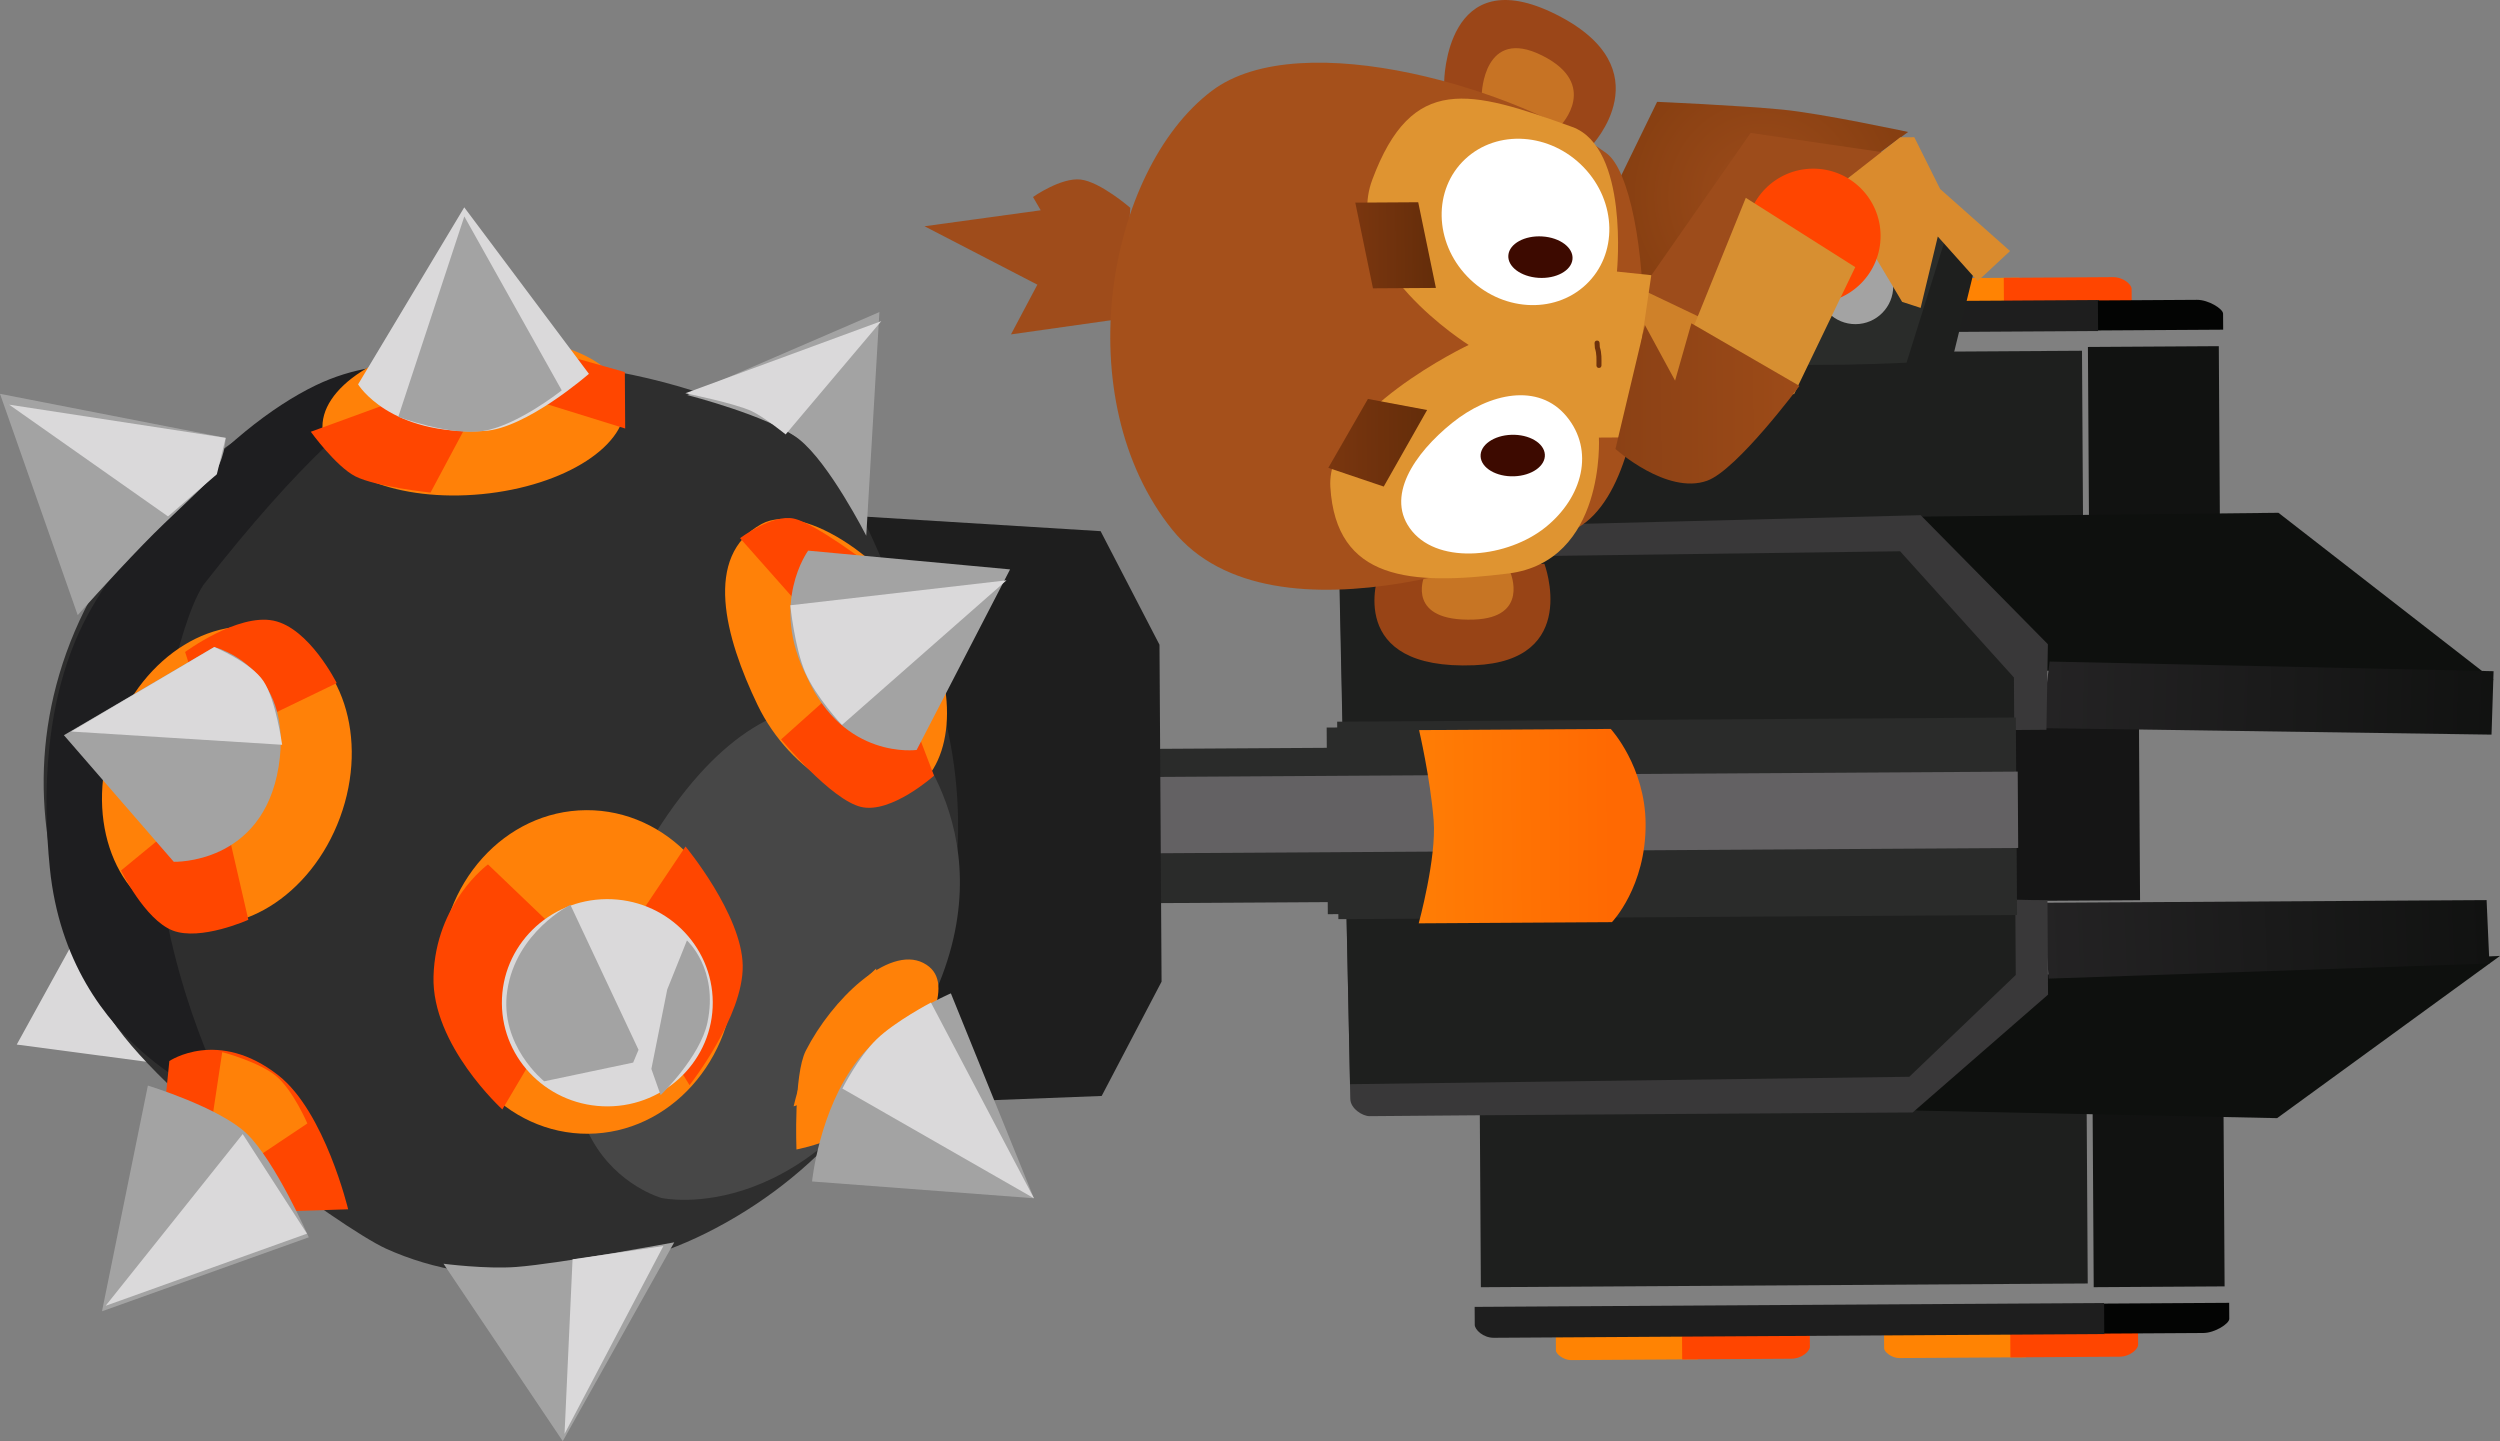 <svg version="1.1" xmlns="http://www.w3.org/2000/svg" xmlns:xlink="http://www.w3.org/1999/xlink" width="248.947" height="143.508" viewBox="0,0,248.947,143.508"><rect x="0" y="0" width="248.947" height="143.508" fill="#808080" stroke="none"/><defs><linearGradient x1="319.082" y1="203.022" x2="363.276" y2="201.049" gradientUnits="userSpaceOnUse" id="color-1"><stop offset="0" stop-color="#242324"/><stop offset="1" stop-color="#111211"/></linearGradient><linearGradient x1="319.514" y1="176.83" x2="363.728" y2="178.258" gradientUnits="userSpaceOnUse" id="color-2"><stop offset="0" stop-color="#242324"/><stop offset="1" stop-color="#111211"/></linearGradient><linearGradient x1="257.047" y1="190.584" x2="275.978" y2="190.468" gradientUnits="userSpaceOnUse" id="color-3"><stop offset="0" stop-color="#ff7d05"/><stop offset="1" stop-color="#ff6902"/></linearGradient><radialGradient cx="291.111" cy="127.802" r="14.459" gradientUnits="userSpaceOnUse" id="color-4"><stop offset="0" stop-color="#9d4c1b"/><stop offset="1" stop-color="#873f11"/></radialGradient><linearGradient x1="247.78" y1="152.38" x2="257.653" y2="152.319" gradientUnits="userSpaceOnUse" id="color-5"><stop offset="0" stop-color="#7a360f"/><stop offset="1" stop-color="#642d0a"/></linearGradient><linearGradient x1="250.507" y1="132.712" x2="258.481" y2="132.663" gradientUnits="userSpaceOnUse" id="color-6"><stop offset="0" stop-color="#7a360f"/><stop offset="1" stop-color="#642d0a"/></linearGradient><linearGradient x1="276.36" y1="148.481" x2="294.721" y2="148.367" gradientUnits="userSpaceOnUse" id="color-7"><stop offset="0" stop-color="#8b4115"/><stop offset="1" stop-color="#9d4b18"/></linearGradient></defs><g transform="translate(-115.523,-108.262)"><g data-paper-data="{&quot;isPaintingLayer&quot;:true}" fill-rule="nonzero" stroke-linejoin="miter" stroke-miterlimit="10" stroke-dasharray="" stroke-dashoffset="0" style="mix-blend-mode: normal"><path d="M302.39,123.702l-12.192,-1.853l-11.034,15.491l-2.521,-10.939l3.894,-7.999c0,0 8.131,0.356 12.416,0.768c3.961,0.381 12.578,2.233 12.578,2.233z" fill="none" stroke="#793813" stroke-width="0" stroke-linecap="round"/><path d="M227.387,139.974l-11.193,1.588l2.628,-4.953l-11.238,-5.817l11.572,-1.59l-0.768,-1.324c0,0 2.779,-1.956 4.736,-1.738c1.957,0.218 4.954,2.818 4.954,2.818z" fill="none" stroke="#793813" stroke-width="0" stroke-linecap="round"/><path d="M259.331,116.423c0,0 0.095,-12.278 11.161,-6.714c10.834,5.447 3.498,13.08 3.498,13.08z" fill="none" stroke="#793813" stroke-width="0" stroke-linecap="round"/><path d="M232.264,161.02c-10.498,-13.049 -6.576,-35.745 3.908,-43.695c8.939,-6.778 30.938,-0.008 39.342,6.213c4.526,3.351 6.136,31.911 -2.809,37.232c-3.199,1.903 -30.312,12.84 -40.441,0.249z" fill="none" stroke="#793813" stroke-width="0" stroke-linecap="round"/><path d="M312.458,136.259l-3.971,-4.445l-1.709,7.109l-1.844,-0.602l-6.73,-11.263l6.541,-5.123l1.402,-0.009l2.573,5.155l6.961,6.179z" fill="none" stroke="#793813" stroke-width="0" stroke-linecap="round"/><path d="M130.235,214.008l-13.045,-1.73l5.908,-10.717z" fill="none" stroke="#292929" stroke-width="0" stroke-linecap="round"/><path d="M125.671,208.158c-5.389,-10.866 -7.523,-21.604 -4.247,-32.73c3.467,-11.774 12.292,-21.249 23.802,-26.957c15.947,-7.908 38.484,-3.663 49.65,3.3c5.838,3.64 8.15,12.287 11.341,18.721c11.091,22.365 1.933,49.496 -20.455,60.598c-9.713,4.817 -22.244,5.869 -31.82,1.502c-4.409,-2.01 -24.207,-16.24 -28.271,-24.434z" fill="none" stroke="#292929" stroke-width="0" stroke-linecap="butt"/><path d="M207.463,204.149c3.478,1.77 0.211,7 -2.383,12.098c-2.594,5.099 -10.247,6.478 -10.247,6.478c0,0 -0.29,-7.435 0.928,-9.829c2.594,-5.099 8.223,-10.517 11.702,-8.748z" fill="none" stroke="#292929" stroke-width="0" stroke-linecap="butt"/><path d="M182.664,231.97l-11.102,19.801l-11.876,-17.668c0,0 4.198,0.551 7.244,0.322c4.333,-0.327 15.735,-2.455 15.735,-2.455z" fill="none" stroke="#292929" stroke-width="0" stroke-linecap="round"/><path d="M183.955,147.6l19.139,-8.265l-1.311,22.275c0,0 -3.684,-7.245 -6.705,-9.619c-2.918,-2.293 -11.122,-4.392 -11.122,-4.392z" fill="none" stroke="#292929" stroke-width="0" stroke-linecap="round"/><path d="M123.262,169.517l-7.739,-22.039l22.475,4.387c0,0 -0.083,2.357 -1.445,3.949c-1.213,1.418 -4.033,3.833 -6.763,6.655c-3.33,3.443 -6.528,7.047 -6.528,7.047z" fill="none" stroke="#292929" stroke-width="0" stroke-linecap="round"/><path d="M143.843,228.888l-11.928,-10.287l0.472,-4.682c0,0 4.848,-3.298 10.871,1.437c4.609,3.623 6.934,13.326 6.934,13.326z" fill="none" stroke="#292929" stroke-width="0" stroke-linecap="round"/><path d="M146.273,231.47l-20.593,7.368l4.568,-22.476c0,0 7.104,2.167 9.839,4.781c2.845,2.719 6.186,10.327 6.186,10.327z" fill="none" stroke="#292929" stroke-width="0" stroke-linecap="round"/><path d="M196.386,225.911c0,0 0.706,-7.087 4.529,-12.054c3.116,-4.05 9.295,-6.678 9.295,-6.678l8.272,20.406z" fill="none" stroke="#292929" stroke-width="0" stroke-linecap="round"/><path d="M195.864,175.646c-3.748,-7.288 0.134,-12.552 0.134,-12.552l20.106,1.868l-9.303,17.98c0,0 -7.263,1.001 -10.938,-7.296z" fill="none" stroke="#292929" stroke-width="0" stroke-linecap="round"/><path d="M151.181,146.534l10.572,-17.625l12.413,16.579c0,0 -6.264,5.473 -10.439,5.69c-9.459,0.491 -12.546,-4.643 -12.546,-4.643z" fill="none" stroke="#292929" stroke-width="0" stroke-linecap="round"/><path d="M283.937,138.534l-14.12,0.087c0,0 -0.006,-1.01 -0.009,-1.444c-0.002,-0.356 0.751,-0.977 1.494,-0.981c2.157,-0.013 12.62,-0.078 12.62,-0.078z" data-paper-data="{&quot;index&quot;:null}" fill="none" stroke="#292929" stroke-width="0" stroke-linecap="butt"/><path d="M293.225,136.061c1.103,-0.007 1.874,0.764 1.876,1.16c0.003,0.408 0.008,1.244 0.008,1.244l-12.724,0.078l-0.015,-2.416c0,0 8.605,-0.053 10.855,-0.067z" data-paper-data="{&quot;index&quot;:null}" fill="none" stroke="#292929" stroke-width="0" stroke-linecap="butt"/><path d="M316.622,138.333l-14.12,0.087c0,0 -0.006,-1.01 -0.009,-1.444c-0.002,-0.356 0.751,-0.977 1.494,-0.981c2.157,-0.013 12.62,-0.078 12.62,-0.078z" data-paper-data="{&quot;index&quot;:null}" fill="none" stroke="#292929" stroke-width="0" stroke-linecap="butt"/><path d="M327.786,137.02c0.003,0.409 0.008,1.244 0.008,1.244l-12.724,0.078l-0.015,-2.416c0,0 8.605,-0.053 10.855,-0.067c1.103,-0.007 1.874,0.764 1.876,1.16z" data-paper-data="{&quot;index&quot;:null}" fill="none" stroke="#292929" stroke-width="0" stroke-linecap="butt"/><path d="M334.295,138.118c1.146,-0.007 2.596,0.899 2.599,1.379c0.003,0.514 0.01,1.594 0.01,1.594l-12.655,0.078l-0.018,-2.989c0,0 7.806,-0.048 10.064,-0.062z" data-paper-data="{&quot;index&quot;:null}" fill="none" stroke="#292929" stroke-width="0" stroke-linecap="butt"/><path d="M262.344,142.772l0.116,18.761" data-paper-data="{&quot;index&quot;:null}" fill="none" stroke="#292929" stroke-width="0" stroke-linecap="round"/><path d="M261.355,142.568l75.9,-0.468z" data-paper-data="{&quot;index&quot;:null}" fill="none" stroke="#292929" stroke-width="0" stroke-linecap="round"/><path d="M337.019,160.284l-0.111,-17.971" data-paper-data="{&quot;index&quot;:null}" fill="none" stroke="#292929" stroke-width="0" stroke-linecap="round"/><path d="M324.448,141.226l-62.558,19.937c0,0 -0.128,-20.795 -0.132,-21.345c-0.003,-0.467 0.812,-1.301 1.885,-1.307c6.079,-0.037 60.786,-0.375 60.786,-0.375z" data-paper-data="{&quot;index&quot;:null}" fill="none" stroke="#292929" stroke-width="0" stroke-linecap="butt"/><path d="M284.585,243.62c0,0 -10.463,0.064 -12.62,0.078c-0.744,0.005 -1.504,-0.607 -1.506,-0.963c-0.003,-0.434 -0.009,-1.444 -0.009,-1.444l14.12,-0.087z" fill="none" stroke="#292929" stroke-width="0" stroke-linecap="butt"/><path d="M293.888,243.562c-2.25,0.014 -10.855,0.067 -10.855,0.067l-0.015,-2.416l12.724,-0.078c0,0 0.005,0.836 0.008,1.244c0.002,0.396 -0.758,1.176 -1.862,1.183z" fill="none" stroke="#292929" stroke-width="0" stroke-linecap="butt"/><path d="M317.27,243.418c0,0 -10.463,0.064 -12.62,0.078c-0.744,0.005 -1.504,-0.607 -1.506,-0.963c-0.003,-0.434 -0.009,-1.444 -0.009,-1.444l14.12,-0.087z" fill="none" stroke="#292929" stroke-width="0" stroke-linecap="butt"/><path d="M326.572,243.361c-2.25,0.014 -10.855,0.067 -10.855,0.067l-0.015,-2.416l12.724,-0.078c0,0 0.005,0.836 0.008,1.244c0.002,0.396 -0.758,1.176 -1.862,1.183z" fill="none" stroke="#292929" stroke-width="0" stroke-linecap="butt"/><path d="M328.627,197.902l-13.189,0.081l-0.113,-18.31l13.189,-0.081z" fill="none" stroke="#292929" stroke-width="0" stroke-linecap="butt"/><path d="M334.929,241c-2.258,0.014 -10.064,0.062 -10.064,0.062l-0.018,-2.989l12.655,-0.078c0,0 0.007,1.081 0.01,1.594c0.003,0.481 -1.436,1.404 -2.582,1.411z" fill="none" stroke="#292929" stroke-width="0" stroke-linecap="butt"/><path d="M262.81,218.471l0.116,18.761" fill="none" stroke="#292929" stroke-width="0" stroke-linecap="round"/><path d="M337.84,236.981l-75.9,0.468z" fill="none" stroke="#292929" stroke-width="0" stroke-linecap="round"/><path d="M337.069,218.804l0.111,17.971" fill="none" stroke="#292929" stroke-width="0" stroke-linecap="round"/><path d="M358.296,208.764l-16.021,10.842l-36.343,-0.764l13.214,-13.533z" fill="none" stroke="#292929" stroke-width="0" stroke-linecap="round"/><path d="M319.223,175.05l-14.414,-15.323l37.599,-0.402l16.434,11.411z" data-paper-data="{&quot;index&quot;:null}" fill="none" stroke="#292929" stroke-width="0" stroke-linecap="round"/><path d="M363.417,204.206l-43.886,1.505l-0.6,-7.553l44.204,-0.266z" fill="none" stroke="#292929" stroke-width="0" stroke-linecap="butt"/><path d="M363.626,181.416l-44.83,-0.648l0.823,-6.63l44.212,0.962z" data-paper-data="{&quot;index&quot;:null}" fill="none" stroke="#292929" stroke-width="0" stroke-linecap="butt"/><path d="M251.906,219.408c-0.678,0.009 -1.904,-0.735 -1.924,-1.725c-0.101,-4.98 -0.921,-45.346 -1.113,-54.764c-0.025,-1.254 1.194,-1.976 2.678,-1.996c6.728,-0.092 55.235,-1.359 55.235,-1.359l12.666,12.85l-0.146,8.519l-5.469,0.041l0.341,16.828l5.232,0.124l0.058,9.38l-13.479,11.735c0,0 -49.323,0.302 -54.08,0.368z" fill="none" stroke="#292929" stroke-width="0" stroke-linecap="round"/><path d="M250.111,198.076l-20.482,0.126l-0.095,-15.362l20.482,-0.126z" fill="none" stroke="#292929" stroke-width="0" stroke-linecap="butt"/><path d="M325.064,241.103c0,0 -54.707,0.337 -60.786,0.375c-1.073,0.007 -1.898,-0.817 -1.901,-1.284c-0.003,-0.549 -0.132,-21.345 -0.132,-21.345l62.799,19.165z" fill="none" stroke="#292929" stroke-width="0" stroke-linecap="butt"/><path d="M171.756,157.863l53.365,3.292l5.863,11.309l0.207,33.55l-5.964,11.382l-52.126,2.011z" fill="none" stroke="#292929" stroke-width="0" stroke-linecap="round"/><path d="M283.937,138.534l-14.12,0.087c0,0 -0.006,-1.01 -0.009,-1.444c-0.002,-0.356 0.751,-0.977 1.494,-0.981c2.157,-0.013 12.62,-0.078 12.62,-0.078z" data-paper-data="{&quot;index&quot;:null}" fill="#ff8303" stroke="none" stroke-width="0" stroke-linecap="butt"/><path d="M293.225,136.061c1.103,-0.007 1.874,0.764 1.876,1.16c0.003,0.408 0.008,1.244 0.008,1.244l-12.724,0.078l-0.015,-2.416c0,0 8.605,-0.053 10.855,-0.067z" data-paper-data="{&quot;index&quot;:null}" fill="#ff4500" stroke="none" stroke-width="0" stroke-linecap="butt"/><path d="M316.622,138.333l-14.12,0.087c0,0 -0.006,-1.01 -0.009,-1.444c-0.002,-0.356 0.751,-0.977 1.494,-0.981c2.157,-0.013 12.62,-0.078 12.62,-0.078z" data-paper-data="{&quot;index&quot;:null}" fill="#ff8303" stroke="none" stroke-width="0" stroke-linecap="butt"/><path d="M327.786,137.02c0.003,0.409 0.008,1.244 0.008,1.244l-12.724,0.078l-0.015,-2.416c0,0 8.605,-0.053 10.855,-0.067c1.103,-0.007 1.874,0.764 1.876,1.16z" data-paper-data="{&quot;index&quot;:null}" fill="#ff4500" stroke="none" stroke-width="0" stroke-linecap="butt"/><path d="M322.952,160.568l-60.43,0.372l-0.107,-17.379l60.43,-0.372z" data-paper-data="{&quot;index&quot;:null}" fill="#1e1f1e" stroke="none" stroke-width="0" stroke-linecap="butt"/><path d="M336.584,161.472l-13.034,0.08l-0.115,-18.739l13.034,-0.08z" data-paper-data="{&quot;index&quot;:null}" fill="#111211" stroke="none" stroke-width="0" stroke-linecap="butt"/><path d="M277.861,161.044l-0.111,-17.971" data-paper-data="{&quot;index&quot;:null}" fill="none" stroke="#515151" stroke-width="0" stroke-linecap="round"/><path d="M289.709,160.773l-0.111,-17.971" data-paper-data="{&quot;index&quot;:null}" fill="none" stroke="#515151" stroke-width="0" stroke-linecap="round"/><path d="M302.151,160.894l-0.11,-17.774" data-paper-data="{&quot;index&quot;:null}" fill="none" stroke="#515151" stroke-width="0" stroke-linecap="round"/><path d="M323.765,142.986l0.114,18.564" data-paper-data="{&quot;index&quot;:null}" fill="none" stroke="#515151" stroke-width="0" stroke-linecap="round"/><path d="M265.818,161.71l-0.11,-17.774" data-paper-data="{&quot;index&quot;:null}" fill="none" stroke="#515151" stroke-width="0" stroke-linecap="round"/><path d="M288.921,161.173l-0.116,-18.761" data-paper-data="{&quot;index&quot;:null}" fill="none" stroke="#070707" stroke-width="0" stroke-linecap="round"/><path d="M300.773,161.495l-0.116,-18.761" data-paper-data="{&quot;index&quot;:null}" fill="none" stroke="#070707" stroke-width="0" stroke-linecap="round"/><path d="M276.759,142.486l0.116,18.761" data-paper-data="{&quot;index&quot;:null}" fill="none" stroke="#070707" stroke-width="0" stroke-linecap="round"/><path d="M264.829,161.519l-0.116,-18.761" data-paper-data="{&quot;index&quot;:null}" fill="none" stroke="#070707" stroke-width="0" stroke-linecap="round"/><path d="M334.295,138.118c1.146,-0.007 2.596,0.899 2.599,1.379c0.003,0.514 0.01,1.594 0.01,1.594l-12.655,0.078l-0.018,-2.989c0,0 7.806,-0.048 10.064,-0.062z" data-paper-data="{&quot;index&quot;:null}" fill="#030403" stroke="none" stroke-width="0" stroke-linecap="butt"/><path d="M327.441,141.748l-2.112,-3.076" data-paper-data="{&quot;index&quot;:null}" fill="none" stroke="#444a44" stroke-width="0" stroke-linecap="round"/><path d="M331.628,141.921l-1.416,-3.379" data-paper-data="{&quot;index&quot;:null}" fill="none" stroke="#444a44" stroke-width="0" stroke-linecap="round"/><path d="M333.698,138.221l1.517,3.678" data-paper-data="{&quot;index&quot;:null}" fill="none" stroke="#222022" stroke-width="0" stroke-linecap="round"/><path d="M262.344,142.772l0.116,18.761" data-paper-data="{&quot;index&quot;:null}" fill="none" stroke="#070707" stroke-width="0" stroke-linecap="round"/><path d="M321.789,142.801l0.116,18.761" data-paper-data="{&quot;index&quot;:null}" fill="none" stroke="#070707" stroke-width="0" stroke-linecap="round"/><path d="M337.255,142.101l-75.9,0.468z" data-paper-data="{&quot;index&quot;:null}" fill="none" stroke="#515151" stroke-width="0" stroke-linecap="round"/><path d="M336.709,160.286l-0.111,-17.971" data-paper-data="{&quot;index&quot;:null}" fill="none" stroke="#515151" stroke-width="0" stroke-linecap="round"/><path d="M324.448,141.226l-62.679,0.386c0,0 -0.008,-1.244 -0.011,-1.794c-0.003,-0.467 0.812,-1.301 1.885,-1.307c6.079,-0.037 60.786,-0.375 60.786,-0.375z" data-paper-data="{&quot;index&quot;:null}" fill="#1e1e1e" stroke="none" stroke-width="0" stroke-linecap="butt"/><path d="M284.585,243.62c0,0 -10.463,0.064 -12.62,0.078c-0.744,0.005 -1.504,-0.607 -1.506,-0.963c-0.003,-0.434 -0.009,-1.444 -0.009,-1.444l14.12,-0.087z" fill="#ff8303" stroke="none" stroke-width="0" stroke-linecap="butt"/><path d="M293.888,243.562c-2.25,0.014 -10.855,0.067 -10.855,0.067l-0.015,-2.416l12.724,-0.078c0,0 0.005,0.836 0.008,1.244c0.002,0.396 -0.758,1.176 -1.862,1.183z" fill="#ff4500" stroke="none" stroke-width="0" stroke-linecap="butt"/><path d="M317.27,243.418c0,0 -10.463,0.064 -12.62,0.078c-0.744,0.005 -1.504,-0.607 -1.506,-0.963c-0.003,-0.434 -0.009,-1.444 -0.009,-1.444l14.12,-0.087z" fill="#ff8303" stroke="none" stroke-width="0" stroke-linecap="butt"/><path d="M326.572,243.361c-2.25,0.014 -10.855,0.067 -10.855,0.067l-0.015,-2.416l12.724,-0.078c0,0 0.005,0.836 0.008,1.244c0.002,0.396 -0.758,1.176 -1.862,1.183z" fill="#ff4500" stroke="none" stroke-width="0" stroke-linecap="butt"/><path d="M328.627,197.902l-13.189,0.081l-0.113,-18.31l13.189,-0.081z" fill="#151515" stroke="none" stroke-width="0" stroke-linecap="butt"/><path d="M323.417,236.07l-60.43,0.372l-0.107,-17.379l60.43,-0.372z" fill="#1e1f1e" stroke="none" stroke-width="0" stroke-linecap="butt"/><path d="M337.046,236.359l-13.034,0.08l-0.115,-18.739l13.034,-0.08z" fill="#111211" stroke="none" stroke-width="0" stroke-linecap="butt"/><path d="M278.216,218.772l0.111,17.971" fill="none" stroke="#515151" stroke-width="0" stroke-linecap="round"/><path d="M290.177,236.867l-0.111,-17.971" fill="none" stroke="#515151" stroke-width="0" stroke-linecap="round"/><path d="M302.617,236.396l-0.11,-17.774" fill="none" stroke="#515151" stroke-width="0" stroke-linecap="round"/><path d="M324.226,217.698l0.114,18.564" fill="none" stroke="#515151" stroke-width="0" stroke-linecap="round"/><path d="M266.166,218.253l0.109,17.774" fill="none" stroke="#515151" stroke-width="0" stroke-linecap="round"/><path d="M289.39,237.267l-0.116,-18.761" fill="none" stroke="#070707" stroke-width="0" stroke-linecap="round"/><path d="M301.237,236.799l-0.116,-18.761" fill="none" stroke="#070707" stroke-width="0" stroke-linecap="round"/><path d="M277.228,218.58l0.116,18.761" fill="none" stroke="#070707" stroke-width="0" stroke-linecap="round"/><path d="M265.296,237.218l-0.116,-18.761" fill="none" stroke="#070707" stroke-width="0" stroke-linecap="round"/><path d="M334.929,241c-2.258,0.014 -10.064,0.062 -10.064,0.062l-0.018,-2.989l12.655,-0.078c0,0 0.007,1.081 0.01,1.594c0.003,0.481 -1.436,1.404 -2.582,1.411z" fill="#030403" stroke="none" stroke-width="0" stroke-linecap="butt"/><path d="M325.957,240.557l2.074,-3.102" fill="none" stroke="#444a44" stroke-width="0" stroke-linecap="round"/><path d="M330.841,240.626l1.374,-3.397" fill="none" stroke="#444a44" stroke-width="0" stroke-linecap="round"/><path d="M335.802,237.208l-1.472,3.696" fill="none" stroke="#222022" stroke-width="0" stroke-linecap="round"/><path d="M262.81,218.471l0.116,18.761" fill="none" stroke="#070707" stroke-width="0" stroke-linecap="round"/><path d="M322.251,217.71l0.116,18.761" fill="none" stroke="#070707" stroke-width="0" stroke-linecap="round"/><path d="M337.84,236.981l-75.9,0.468z" fill="none" stroke="#515151" stroke-width="0" stroke-linecap="round"/><path d="M337.69,218.8l0.111,17.971" fill="none" stroke="#515151" stroke-width="0" stroke-linecap="round"/><path d="M364.47,203.45l-22.195,16.156l-36.343,-0.764l13.214,-13.533z" fill="#0e100e" stroke="#000000" stroke-width="0" stroke-linecap="round"/><path d="M319.223,175.05l-14.414,-15.323l37.599,-0.402l21.432,16.656z" data-paper-data="{&quot;index&quot;:null}" fill="#0e100e" stroke="#000000" stroke-width="0" stroke-linecap="round"/><path d="M319.601,173.137l4.854,0.239l2.488,0.955" fill="none" stroke="#7a7a7a" stroke-width="0" stroke-linecap="round"/><path d="M326.799,205.427l-2.362,1.069l-5.008,0.256" data-paper-data="{&quot;index&quot;:null}" fill="none" stroke="#7a7a7a" stroke-width="0" stroke-linecap="round"/><path d="M363.417,204.206l-43.886,1.505l-0.6,-7.553l44.204,-0.266z" fill="url(#color-1)" stroke="#403f40" stroke-width="0" stroke-linecap="butt"/><path d="M363.626,181.416l-44.83,-0.648l0.823,-6.63l44.212,0.962z" data-paper-data="{&quot;index&quot;:null}" fill="url(#color-2)" stroke="#403f40" stroke-width="0" stroke-linecap="butt"/><path d="M251.906,219.408c-0.678,0.009 -1.904,-0.735 -1.924,-1.725c-0.101,-4.98 -0.921,-45.346 -1.113,-54.764c-0.025,-1.254 1.194,-1.976 2.678,-1.996c6.728,-0.092 55.235,-1.359 55.235,-1.359l12.666,12.85l-0.146,8.519l-5.469,0.041l0.341,16.828l5.232,0.124l0.058,9.38l-13.479,11.735c0,0 -49.323,0.302 -54.08,0.368z" fill="#393839" stroke="#000000" stroke-width="0" stroke-linecap="round"/><path d="M248.847,163.896l55.886,-0.739l11.335,12.57l0.182,29.623l-10.602,10.137l-55.688,0.738z" fill="#1e1f1e" stroke="#000000" stroke-width="0" stroke-linecap="round"/><path d="M316.378,199.374l-67.581,0.416l-0.121,-19.662l67.581,-0.416z" fill="#2a2b2a" stroke="#393839" stroke-width="0" stroke-linecap="butt"/><path d="M250.111,198.076l-20.482,0.126l-0.095,-15.362l20.482,-0.126z" fill="#2a2b2a" stroke="none" stroke-width="0" stroke-linecap="butt"/><path d="M316.492,192.701l-87.204,0.537l-0.047,-7.603l87.204,-0.537z" fill="#636163" stroke="none" stroke-width="0" stroke-linecap="butt"/><path d="M276.037,200.088l-19.241,0.119c0,0 1.787,-6.516 1.489,-10.251c-0.336,-4.21 -1.452,-8.991 -1.452,-8.991l19.086,-0.118c0,0 3.437,3.729 3.472,9.444c0.039,6.284 -3.353,9.797 -3.353,9.797z" fill="url(#color-3)" stroke="none" stroke-width="0" stroke-linecap="butt"/><path d="M250.262,199.281l-2.517,0.016l-0.01,-1.59l2.517,-0.016z" fill="#2a2b2a" stroke="none" stroke-width="0" stroke-linecap="butt"/><path d="M250.161,182.888l-2.517,0.016l-0.013,-2.193l2.517,-0.016z" fill="#2a2b2a" stroke="none" stroke-width="0" stroke-linecap="butt"/><path d="M325.064,241.103c0,0 -54.707,0.337 -60.786,0.375c-1.073,0.007 -1.898,-0.817 -1.901,-1.284c-0.003,-0.549 -0.011,-1.794 -0.011,-1.794l62.679,-0.386z" fill="#1e1e1e" stroke="none" stroke-width="0" stroke-linecap="butt"/><path d="M130.235,214.008l-13.045,-1.73l5.908,-10.717z" fill="#dad9da" stroke="#000000" stroke-width="0" stroke-linecap="round"/><path d="M171.756,157.863l53.365,3.292l5.863,11.309l0.207,33.55l-5.964,11.382l-52.126,2.011z" fill="#1e1e1e" stroke="#000000" stroke-width="0" stroke-linecap="round"/><path d="M125.671,208.158c-5.389,-10.866 -7.523,-21.604 -4.247,-32.73c3.467,-11.774 12.292,-21.249 23.802,-26.957c15.947,-7.908 38.484,-3.663 49.65,3.3c5.838,3.64 8.15,12.287 11.341,18.721c11.091,22.365 1.933,49.496 -20.455,60.598c-9.713,4.817 -22.244,5.869 -31.82,1.502c-4.409,-2.01 -24.207,-16.24 -28.271,-24.434z" fill="#2e2e2e" stroke="#434343" stroke-width="0" stroke-linecap="butt"/><path d="M178.224,195.707c13.507,-25.755 26.966,-15.12 26.966,-15.12c0,0 11.204,11.114 2.783,27.943c-11.22,22.425 -26.57,19.027 -26.57,19.027c0,0 -17.379,-4.773 -3.179,-31.85z" fill="#474747" stroke="none" stroke-width="0" stroke-linecap="butt"/><path d="M161.195,145.396c0,0 -5.904,-3.864 -25.429,21.127c-2.461,3.769 -5.428,16.957 -4.641,26.275c1.213,14.352 7.393,25.509 7.393,25.509c0,0 -16.169,-5.087 -18.034,-23.613c-0.715,-7.105 -0.608,-16.99 3.707,-25.072c2.149,-4.025 5.344,-7.919 8.381,-10.877c4.653,-5.881 10.163,-10.081 14.393,-12.114c7.552,-3.63 14.23,-1.234 14.23,-1.234z" fill="#1e1e20" stroke="#000000" stroke-width="0" stroke-linecap="round"/><path d="M143.366,171.243c6.225,2.291 8.92,10.536 6.019,18.418c-2.9,7.881 -10.297,12.413 -16.522,10.123c-6.225,-2.291 -8.92,-10.536 -6.019,-18.418c2.9,-7.881 10.297,-12.413 16.522,-10.123z" fill="#ff8108" stroke="none" stroke-width="0" stroke-linecap="butt"/><path d="M173.891,188.937c8.098,-0.05 14.708,7.123 14.763,16.021c0.055,8.898 -6.466,16.152 -14.564,16.202c-8.098,0.05 -14.708,-7.123 -14.763,-16.021c-0.055,-8.898 6.466,-16.152 14.564,-16.202z" fill="#ff8108" stroke="none" stroke-width="0" stroke-linecap="butt"/><path d="M161.885,141.977c8.308,-0.802 15.406,2.015 15.854,6.292c0.448,4.277 -5.924,8.396 -14.232,9.198c-8.308,0.802 -15.406,-2.015 -15.854,-6.292c-0.448,-4.277 5.924,-8.396 14.232,-9.198z" fill="#ff8108" stroke="none" stroke-width="0" stroke-linecap="butt"/><path d="M207.463,204.149c3.478,1.77 0.211,7 -2.383,12.098c-2.594,5.099 -10.247,6.478 -10.247,6.478c0,0 -0.29,-7.435 0.928,-9.829c2.594,-5.099 8.223,-10.517 11.702,-8.748z" fill="#ff8108" stroke="none" stroke-width="0" stroke-linecap="butt"/><path d="M191.351,160.445c4.249,-2.337 13.277,4.01 16.526,10.768c3.25,6.758 2.341,13.94 -2.029,16.041c-4.37,2.101 -11.635,-2.029 -14.885,-8.787c-3.249,-6.758 -5.424,-14.826 0.388,-18.022z" fill="#ff8108" stroke="none" stroke-width="0" stroke-linecap="butt"/><path d="M143.702,215.874c3.072,2.714 3.927,6.766 1.908,9.052c-2.019,2.286 -6.146,1.939 -9.218,-0.775c-3.072,-2.714 -3.927,-6.766 -1.908,-9.052c2.019,-2.286 6.146,-1.939 9.218,0.775z" fill="#ff8108" stroke="none" stroke-width="0" stroke-linecap="butt"/><path d="M188.438,170.02l-20.093,0.305l-2.077,-13.927" fill="none" stroke="#ff8108" stroke-width="0" stroke-linecap="round"/><path d="M142.466,171.752c0,0 2.041,-5.815 3.926,-9.257c1.885,-3.442 5.025,-7.091 5.025,-7.091" fill="none" stroke="#f74c00" stroke-width="0" stroke-linecap="round"/><path d="M132.498,199.33l3.708,14.098" fill="none" stroke="#f74c00" stroke-width="0" stroke-linecap="round"/><path d="M126.495,165.333l1.525,12.482" fill="none" stroke="#ff8108" stroke-width="0" stroke-linecap="round"/><path d="M149.326,227.468l11.63,7.17" fill="none" stroke="#f74c00" stroke-width="0" stroke-linecap="round"/><path d="M182.664,231.97l-11.102,19.801l-11.876,-17.668c0,0 4.198,0.551 7.244,0.322c4.333,-0.327 15.735,-2.455 15.735,-2.455z" fill="#a3a3a3" stroke="#000000" stroke-width="0" stroke-linecap="round"/><path d="M183.955,147.599l19.139,-8.264l-1.311,22.275c0,0 -3.684,-7.245 -6.705,-9.619c-2.918,-2.293 -11.122,-4.392 -11.122,-4.392z" fill="#a3a3a3" stroke="#000000" stroke-width="0" stroke-linecap="round"/><path d="M123.262,169.517l-7.739,-22.039l22.475,4.387c0,0 -0.083,2.357 -1.445,3.949c-1.213,1.418 -4.033,3.833 -6.763,6.655c-3.33,3.443 -6.528,7.047 -6.528,7.047z" fill="#a3a3a3" stroke="#000000" stroke-width="0" stroke-linecap="round"/><path d="M171.739,251.046l0.798,-17.384l9.044,-1.323z" fill="#dad9da" stroke="#000000" stroke-width="0" stroke-linecap="round"/><path d="M193.755,151.522c0,0 -2.104,-1.716 -3.375,-2.316c-1.653,-0.781 -6.607,-1.786 -6.607,-1.786l19.508,-7.181z" fill="#dad9da" stroke="#000000" stroke-width="0" stroke-linecap="round"/><path d="M132.253,159.685l-15.819,-11.127l21.564,3.307l-0.883,3.626z" fill="#dad9da" stroke="#000000" stroke-width="0" stroke-linecap="round"/><path d="M143.843,228.888l-11.928,-10.287l0.472,-4.682c0,0 4.848,-3.298 10.871,1.437c4.609,3.623 6.934,13.326 6.934,13.326z" fill="#ff4600" stroke="#000000" stroke-width="0" stroke-linecap="round"/><path d="M136.669,219.554l0.982,-6.523c0,0 3.696,0.982 5.382,2.395c1.686,1.413 3.096,4.709 3.096,4.709l-5.6,3.74z" fill="#ff8108" stroke="#000000" stroke-width="0" stroke-linecap="round"/><path d="M149.053,176.285l-7.772,3.754l-2.998,11.264l1.97,8.55c0,0 -4.764,2.14 -7.533,1.069c-2.769,-1.071 -5.148,-5.974 -5.148,-5.974l6.103,-5.021l2.105,-11.003l-1.824,-5.739c0,0 5.229,-3.854 8.798,-3.121c3.569,0.733 6.3,6.223 6.3,6.223z" fill="#ff4600" stroke="#000000" stroke-width="0" stroke-linecap="round"/><path d="M184.187,216.322l-5.421,-8.784l-6.012,-0.985l-7.209,12.184c0,0 -7.047,-6.408 -6.854,-13.248c0.207,-7.35 5.426,-11.151 5.426,-11.151l8.356,7.999l4.349,0.612l6.964,-10.394c0,0 5.61,6.761 5.696,11.849c0.086,5.088 -5.294,11.917 -5.294,11.917z" fill="#ff4600" stroke="#000000" stroke-width="0" stroke-linecap="round"/><path d="M194.55,218.431c0,0 1.113,-4.8 2.765,-7.557c1.652,-2.757 5.457,-6.167 5.457,-6.167l0.195,10.861z" fill="#ff8108" stroke="#000000" stroke-width="0" stroke-linecap="round"/><path d="M193.303,181.891l7.625,-6.82l-11.71,-13.218c0,0 3.182,-2.421 5.355,-1.95c2.174,0.471 7.825,4.808 7.825,4.808l4.186,15.692l1.948,5.1c0,0 -4.264,3.824 -7.265,3.112c-3.001,-0.712 -7.964,-6.724 -7.964,-6.724z" fill="#ff4600" stroke="#000000" stroke-width="0" stroke-linecap="round"/><path d="M177.778,150.933l-13.7,-4.26l-5.685,10.642c0,0 -5.452,-0.586 -7.479,-1.616c-1.944,-0.988 -4.443,-4.444 -4.443,-4.444l22.823,-8.319l8.449,2.376z" fill="#ff4600" stroke="#000000" stroke-width="0" stroke-linecap="round"/><path d="M146.273,231.47l-20.593,7.368l4.568,-22.476c0,0 7.104,2.167 9.839,4.781c2.845,2.719 6.186,10.327 6.186,10.327z" fill="#a3a3a3" stroke="#000000" stroke-width="0" stroke-linecap="round"/><path d="M126.039,238.293l13.653,-17.101l6.397,9.917z" fill="#dad9da" stroke="#000000" stroke-width="0" stroke-linecap="round"/><path d="M175.936,197.796c5.799,-0.036 10.528,4.555 10.563,10.254c0.035,5.699 -4.637,10.348 -10.436,10.383c-5.799,0.036 -10.528,-4.555 -10.563,-10.254c-0.035,-5.699 4.637,-10.348 10.436,-10.383z" fill="#dad9da" stroke="none" stroke-width="0" stroke-linecap="butt"/><path d="M181.307,217.314l-0.921,-2.611l1.581,-7.911l1.961,-4.882c0,0 3.163,2.826 2.042,8.168c-0.723,3.444 -4.662,7.236 -4.662,7.236z" fill="#a3a3a3" stroke="#000000" stroke-width="0" stroke-linecap="round"/><path d="M196.386,225.911c0,0 0.706,-7.087 4.529,-12.054c3.116,-4.05 9.295,-6.678 9.295,-6.678l8.272,20.406z" fill="#a3a3a3" stroke="#000000" stroke-width="0" stroke-linecap="round"/><path d="M195.864,175.646c-3.748,-7.288 0.135,-12.552 0.135,-12.552l20.106,1.868l-9.303,17.98c0,0 -7.263,1.001 -10.938,-7.296z" fill="#a3a3a3" stroke="#000000" stroke-width="0" stroke-linecap="round"/><path d="M202.816,211.751c1.827,-1.775 5.409,-3.654 5.409,-3.654l10.258,19.489l-19.076,-10.926c0,0 1.582,-3.134 3.409,-4.909z" fill="#dad9da" stroke="#000000" stroke-width="0" stroke-linecap="round"/><path d="M195.711,175.225c-1.06,-2.456 -1.49,-6.689 -1.49,-6.689l21.528,-2.486l-16.385,14.403c0,0 -2.593,-2.772 -3.653,-5.228z" fill="#dad9da" stroke="#000000" stroke-width="0" stroke-linecap="round"/><path d="M169.712,215.937c0,0 -4.488,-3.576 -3.676,-9.029c0.872,-5.857 6.284,-8.547 6.284,-8.547l6.787,14.441l-0.535,1.271l-8.859,1.865z" fill="#a3a3a3" stroke="#000000" stroke-width="0" stroke-linecap="round"/><path d="M143.269,184.6c-1.581,9.78 -10.442,9.478 -10.442,9.478l-10.94,-12.605l14.972,-8.782c0,0 8.009,2.018 6.41,11.909z" fill="#a3a3a3" stroke="#000000" stroke-width="0" stroke-linecap="round"/><path d="M143.618,182.426l-21.008,-1.319l14.25,-8.415c0,0 3.682,1.542 4.909,3.409c1.227,1.867 1.849,6.325 1.849,6.325z" fill="#dad9da" stroke="#000000" stroke-width="0" stroke-linecap="round"/><path d="M151.181,146.534l10.572,-17.625l12.413,16.579c0,0 -6.264,5.473 -10.439,5.69c-9.459,0.491 -12.546,-4.643 -12.546,-4.643z" fill="#dad9da" stroke="#000000" stroke-width="0" stroke-linecap="round"/><path d="M155.184,149.768l6.575,-19.954l9.702,17.32c0,0 -4.391,3.485 -7.76,4.031c-3.369,0.545 -8.517,-1.396 -8.517,-1.396z" fill="#a3a3a3" stroke="#000000" stroke-width="0" stroke-linecap="round"/><path d="M282.29,146.961l-4.586,-4.792l1.458,-5.179l5.71,2.243z" fill="#cf8129" stroke="#000000" stroke-width="0" stroke-linecap="round"/><path d="M302.39,123.702l-12.192,-1.853l-11.034,15.491l-2.521,-10.939l3.894,-7.999c0,0 8.131,0.356 12.416,0.768c3.961,0.381 12.578,2.233 12.578,2.233z" fill="url(#color-4)" stroke="#000000" stroke-width="0" stroke-linecap="round"/><path d="M278.987,137.078l10.858,-15.578l13.244,1.934l-6.019,4.419l-5.342,0.646l-7.117,11.261z" fill="#9d4c1b" stroke="#000000" stroke-width="0" stroke-linecap="round"/><path d="M227.387,139.974l-11.193,1.588l2.628,-4.953l-11.238,-5.817l11.572,-1.59l-0.768,-1.324c0,0 2.779,-1.956 4.736,-1.738c1.957,0.218 4.954,2.818 4.954,2.818z" fill="#9f4c1b" stroke="#000000" stroke-width="0" stroke-linecap="round"/><path d="M269.31,164.399c0,0 3.645,9.664 -6.963,10.106c-12.98,0.541 -9.549,-9.055 -9.549,-9.055z" fill="#984416" stroke="#000000" stroke-width="0" stroke-linecap="round"/><path d="M259.331,116.423c0,0 0.095,-12.278 11.161,-6.714c10.834,5.447 3.498,13.08 3.498,13.08z" fill="#9b4618" stroke="#000000" stroke-width="0" stroke-linecap="round"/><path d="M265.931,165.291c0,0 1.897,4.469 -3.635,4.667c-6.77,0.242 -4.977,-4.201 -4.977,-4.201z" fill="#c77524" stroke="#000000" stroke-width="0" stroke-linecap="round"/><path d="M295.603,131.543l14.017,-0.7l-3.773,13.519l-10.952,0.418z" fill="#2a2c2a" stroke="#000000" stroke-width="0" stroke-linecap="round"/><path d="M305.323,144.54l4.039,-12.907l3.081,2.172l-3.334,13.604l-12.616,0.516l-2.124,-3.317z" fill="#1e1f1e" stroke="#000000" stroke-width="0" stroke-linecap="round"/><path d="M300.303,140.54c-2.081,0.013 -3.779,-1.664 -3.791,-3.745c-0.013,-2.081 1.664,-3.779 3.745,-3.791c2.081,-0.013 3.779,1.664 3.791,3.745c0.013,2.081 -1.664,3.779 -3.745,3.791z" fill="#a3a3a3" stroke="none" stroke-width="0" stroke-linecap="butt"/><path d="M263.074,117.621c0,0 0.183,-6.763 6.035,-3.82c5.73,2.881 1.85,6.918 1.85,6.918z" fill="#c77324" stroke="#000000" stroke-width="0" stroke-linecap="round"/><path d="M232.264,161.02c-10.498,-13.049 -6.576,-35.745 3.908,-43.695c8.939,-6.778 30.938,-0.008 39.342,6.213c4.526,3.351 6.136,31.911 -2.809,37.232c-3.199,1.903 -30.312,12.84 -40.441,0.249z" fill="#a5501b" stroke="#000000" stroke-width="0" stroke-linecap="round"/><path d="M312.458,136.259l-3.971,-4.445l-1.709,7.109l-1.844,-0.602l-6.73,-11.263l6.541,-5.123l1.402,-0.009l2.573,5.155l6.961,6.179z" fill="#da8b2d" stroke="#000000" stroke-width="0" stroke-linecap="round"/><path d="M265.708,165.371c-9.731,1.218 -17.151,0.701 -17.711,-8.625c-0.444,-7.389 13.774,-14.135 13.774,-14.135c0,0 -12.758,-7.98 -9.595,-16.46c3.954,-10.601 9.708,-8.934 19.904,-5.249c5.679,2.052 4.456,14.403 4.456,14.403l3.42,0.359l-2.369,16.154l-2.848,0.018c0,0 0.7,12.319 -9.03,13.537z" fill="#df9431" stroke="#000000" stroke-width="0" stroke-linecap="round"/><path d="M247.795,154.848l3.945,-6.86l5.893,1.103l-4.32,7.622z" fill="url(#color-5)" stroke="#000000" stroke-width="0" stroke-linecap="round"/><path d="M296.128,138.463c-3.702,0.023 -6.722,-2.96 -6.745,-6.662c-0.023,-3.702 2.96,-6.722 6.662,-6.745c3.702,-0.023 6.722,2.96 6.745,6.662c0.023,3.702 -2.96,6.722 -6.662,6.745z" fill="#ff4500" stroke="none" stroke-width="0" stroke-linecap="butt"/><path d="M252.242,136.973l-1.761,-8.533l6.266,-0.039l1.761,8.533z" fill="url(#color-6)" stroke="#000000" stroke-width="0" stroke-linecap="round"/><path d="M289.089,147.932l-0.154,-3.216l-2.674,1.089l-0.286,-2.947l-2.812,0.419l6.205,-15.317l10.899,6.902l-6.087,12.636z" fill="#d78f31" stroke="#000000" stroke-width="0" stroke-linecap="round"/><path d="M279.322,140.631l3.003,5.533l1.625,-5.706l10.761,6.233c0,0 -6.211,8.365 -9.19,9.439c-4.012,1.446 -9.133,-3.16 -9.133,-3.16z" fill="url(#color-7)" stroke="#000000" stroke-width="0" stroke-linecap="round"/><path d="M297.187,135.283l0.664,-0.942" fill="none" stroke="#cf872d" stroke-width="0" stroke-linecap="round"/><path d="M294.356,132.754l1.21,0.529l-0.526,1.612" fill="none" stroke="#cf872d" stroke-width="0" stroke-linecap="round"/><path d="M292.21,132.365l0.261,-1.074" fill="none" stroke="#cf872d" stroke-width="0" stroke-linecap="round"/><path d="M261.416,124.112c3.2,-3.004 8.486,-2.642 11.807,0.809c3.321,3.451 3.42,8.684 0.221,11.688c-3.2,3.004 -8.486,2.642 -11.807,-0.809c-3.321,-3.451 -3.42,-8.684 -0.221,-11.688z" fill="#ffffff" stroke="none" stroke-width="0" stroke-linecap="butt"/><path d="M269.113,131.807c1.764,0.113 3.106,1.128 2.997,2.266c-0.109,1.138 -1.626,1.969 -3.39,1.856c-1.764,-0.113 -3.106,-1.128 -2.997,-2.266c0.109,-1.138 1.626,-1.969 3.39,-1.856z" fill="#3d0a00" stroke="none" stroke-width="0" stroke-linecap="butt"/><path d="M260.114,150.386c3.729,-3.007 8.608,-4.04 11.405,-0.658c2.797,3.382 1.637,8.028 -2.092,11.035c-3.728,3.007 -10.486,3.784 -13.283,0.401c-2.797,-3.382 0.241,-7.771 3.97,-10.778z" data-paper-data="{&quot;index&quot;:null}" fill="#ffffff" stroke="none" stroke-width="0" stroke-linecap="butt"/><path d="M262.96,153.731c-0.073,-1.141 1.299,-2.114 3.066,-2.172c1.767,-0.059 3.258,0.819 3.332,1.96c0.073,1.141 -1.299,2.114 -3.066,2.172c-1.767,0.059 -3.258,-0.818 -3.332,-1.96z" data-paper-data="{&quot;index&quot;:null}" fill="#3d0a00" stroke="none" stroke-width="0" stroke-linecap="butt"/><path d="M274.543,142.179c0.25,-0.015 0.265,0.234 0.265,0.234l0.023,0.419c0.203,0.611 0.164,1.178 0.164,1.818c0,0 0,0.25 -0.25,0.25c-0.25,0 -0.25,-0.25 -0.25,-0.25c-0,-0.611 0.041,-1.141 -0.155,-1.723l-0.032,-0.484c0,0 -0.015,-0.25 0.234,-0.265z" fill="#6e310c" stroke="none" stroke-width="0.5" stroke-linecap="butt"/></g></g></svg>